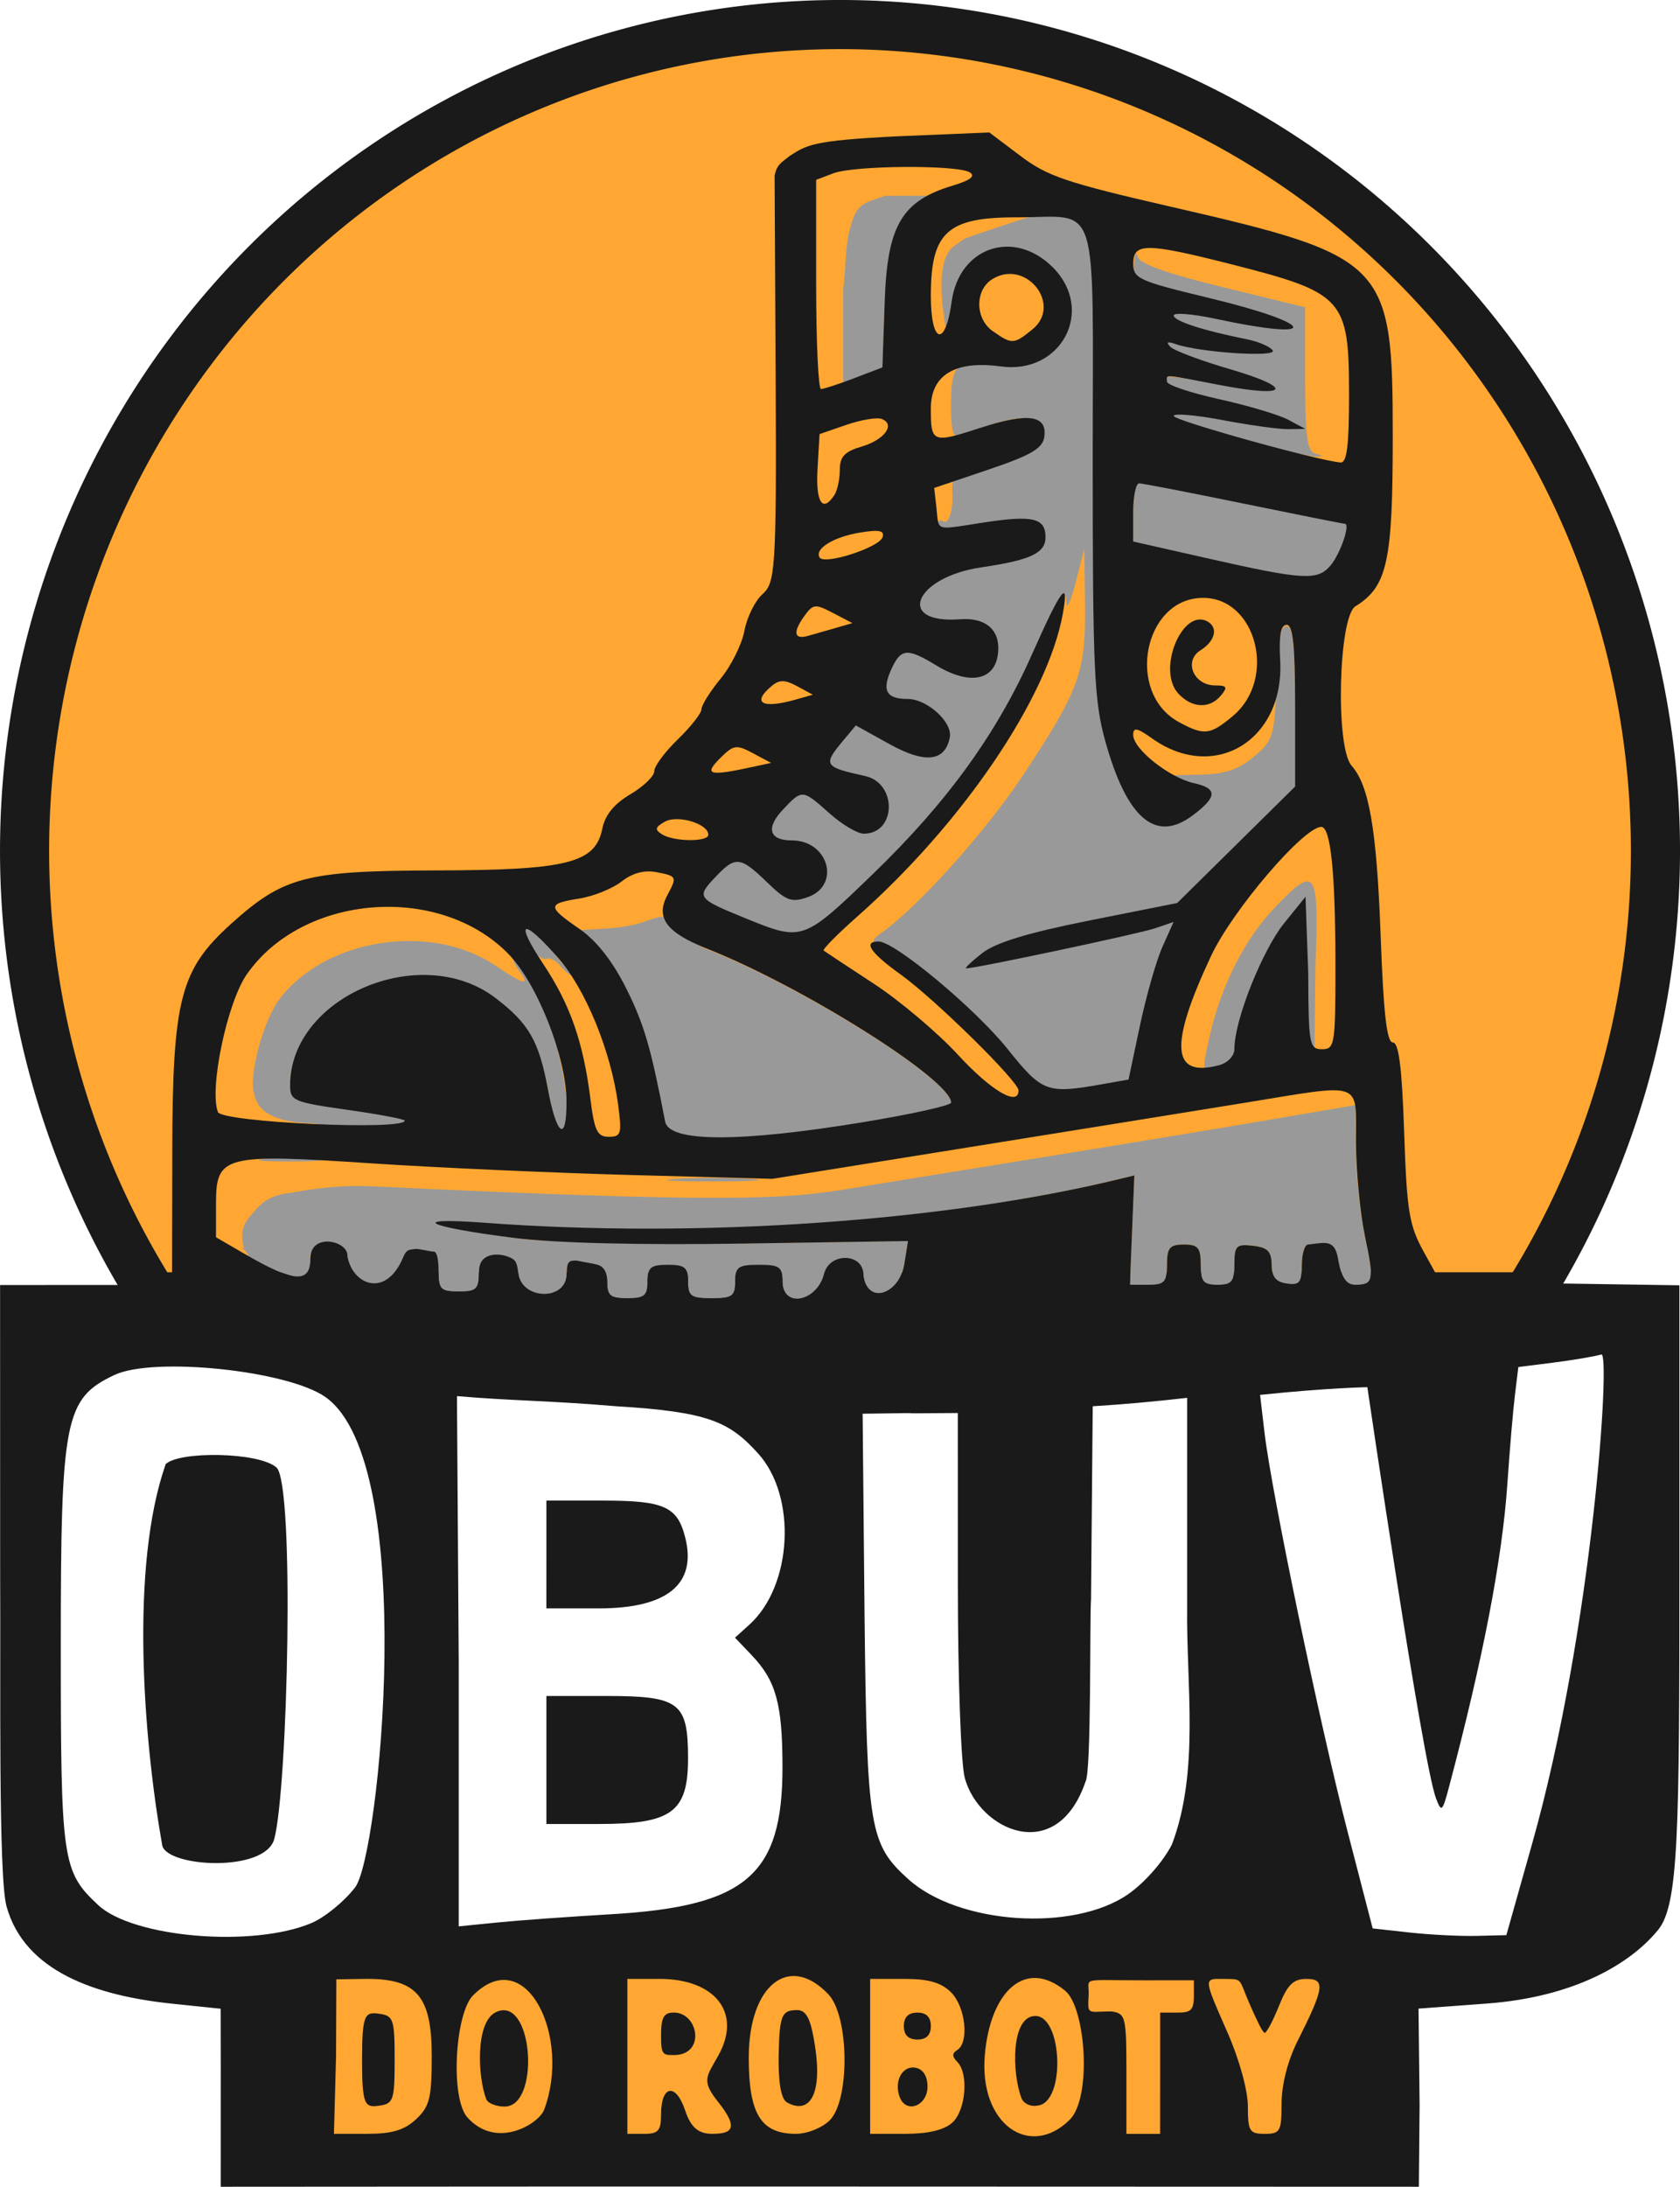 <?xml version="1.0" encoding="UTF-8" standalone="no"?>
<!-- Created with Inkscape (http://www.inkscape.org/) -->

<svg
   width="65.903mm"
   height="85.744mm"
   viewBox="0 0 65.903 85.744"
   version="1.1"
   id="svg1"
   sodipodi:docname="logo_9.svg"
   inkscape:version="1.3.2 (091e20e, 2023-11-25, custom)"
   inkscape:export-filename="logo_9_1024x787_bg_white.png"
   inkscape:export-xdpi="303.33954"
   inkscape:export-ydpi="303.33954"
   xmlns:inkscape="http://www.inkscape.org/namespaces/inkscape"
   xmlns:sodipodi="http://sodipodi.sourceforge.net/DTD/sodipodi-0.dtd"
   xmlns:xlink="http://www.w3.org/1999/xlink"
   xmlns="http://www.w3.org/2000/svg"
   xmlns:svg="http://www.w3.org/2000/svg">
  <sodipodi:namedview
     id="namedview1"
     pagecolor="#ffffff"
     bordercolor="#000000"
     borderopacity="0.25"
     inkscape:showpageshadow="2"
     inkscape:pageopacity="0.0"
     inkscape:pagecheckerboard="0"
     inkscape:deskcolor="#d1d1d1"
     inkscape:document-units="mm"
     inkscape:zoom="1"
     inkscape:cx="232.5"
     inkscape:cy="125.5"
     inkscape:window-width="2560"
     inkscape:window-height="1369"
     inkscape:window-x="-8"
     inkscape:window-y="-8"
     inkscape:window-maximized="1"
     inkscape:current-layer="g92887"
     showgrid="false">
    <inkscape:grid
       id="grid4"
       units="mm"
       originx="-16.339"
       originy="-5.302"
       spacingx="1"
       spacingy="1"
       empcolor="#0099e5"
       empopacity="0.302"
       color="#0099e5"
       opacity="0.149"
       empspacing="5"
       dotted="false"
       gridanglex="30"
       gridanglez="30"
       visible="false" />
  </sodipodi:namedview>
  <defs
     id="defs1">
    <linearGradient
       id="linearGradient7"
       inkscape:collect="always">
      <stop
         style="stop-color:#999999;stop-opacity:1;"
         offset="0"
         id="stop7" />
      <stop
         style="stop-color:#999999;stop-opacity:1"
         offset="1"
         id="stop8" />
    </linearGradient>
    <rect
       x="46.315"
       y="273.474"
       width="153.972"
       height="26.693"
       id="rect4" />
    <linearGradient
       inkscape:collect="always"
       xlink:href="#linearGradient7"
       id="linearGradient8"
       x1="6.007"
       y1="172.627"
       x2="194.405"
       y2="230.625"
       gradientUnits="userSpaceOnUse"
       gradientTransform="matrix(1,0,0,0.996,0,0.856)" />
  </defs>
  <g
     inkscape:label="Layer 1"
     inkscape:groupmode="layer"
     id="layer1"
     transform="translate(-73.489,-134.683)">
    <g
       id="g92887"
       transform="translate(5.962,-12.096)"
       style="display:inline">
      <path
         id="path1"
         style="display:inline;opacity:1;fill:#ffa732;fill-opacity:1"
         d="m 80.415,224.168 39.823,-0.152 0.055,6.95 -40.091,-0.081 z"
         sodipodi:nodetypes="ccccc" />
      <path
         id="path3"
         style="display:inline;opacity:1;fill:#ffa732;fill-opacity:1;stroke:#1a1a1a;stroke-width:1.927;stroke-dasharray:none;stroke-opacity:1;paint-order:normal"
         d="m 100.479,147.742 a 31.988,32.399 0 0 0 -31.988,32.399 31.988,32.399 0 0 0 5.063,17.488 h 53.85 a 31.988,32.399 0 0 0 5.063,-17.488 31.988,32.399 0 0 0 -31.988,-32.399 z" />
      <path
         id="path2"
         style="display:inline;fill:url(#linearGradient8);fill-opacity:1;stroke-width:0.998"
         d="m 91.342,197.023 c 0,-0.393 -0.184,-0.424 -0.417,-0.564 -0.177,-0.106 -0.44,-0.101 -0.67,-0.189 -0.353,-0.022 -0.501,-0.057 -0.501,0.461 0,1.068 -1.777,1.032 -1.901,-0.038 -0.067,-0.578 -0.295,-0.415 -0.666,-0.431 -0.365,-0.016 -0.873,-0.219 -0.873,0.348 0,0.722 -0.084,0.808 -0.794,0.808 -0.706,0 -0.794,-0.088 -0.794,-0.791 0,-0.435 -0.133,-0.698 -0.266,-0.698 -0.134,0 -0.287,0.045 -0.498,-0.036 -0.24,-0.092 -0.531,-0.031 -0.62,0.308 -0.211,0.803 -1.558,2.072 -2.25,-0.068 -0.328,-1.016 -1.488,-0.539 -1.393,-0.051 0.091,0.466 -0.137,0.807 -0.331,0.803 -0.451,-0.008 -2.11,-0.694 -2.11,-0.893 0,-0.088 -0.351,-0.377 -0.205,-0.287 0.163,0.101 -0.297,-0.572 0.265,-1.21 0.35,-0.397 0.596,-0.837 1.634,-0.949 0.991,-0.181 2.026,-0.306 3.195,-0.25 14.039,0.663 16.148,0.511 18.719,0.088 1.382,-0.227 4.835,-0.788 7.673,-1.246 2.838,-0.458 6.737,-1.102 8.665,-1.431 l 3.506,-0.599 0.006,1.745 c 0.003,0.959 0.162,2.486 0.352,3.392 0.371,1.764 0.341,1.91 -0.39,1.91 -0.333,0 -0.526,-0.278 -0.65,-0.938 -0.127,-0.675 -0.335,-0.724 -0.612,-0.618 -0.212,0.081 -0.446,-0.025 -0.579,-0.025 -0.134,0 -0.243,0.364 -0.243,0.809 0,0.687 -0.089,0.796 -0.591,0.725 -0.43,-0.061 -0.592,-0.264 -0.595,-0.743 -0.003,-0.522 -0.156,-0.676 -0.732,-0.742 -0.654,-0.075 -0.728,-9.9e-4 -0.728,0.725 0,0.686 -0.1,0.808 -0.661,0.808 -0.559,0 -0.661,-0.123 -0.661,-0.791 0,-0.668 -0.103,-0.791 -0.661,-0.791 -0.559,0 -0.661,0.123 -0.661,0.791 0,0.687 -0.096,0.791 -0.728,0.791 l -0.728,6.2e-4 0.087,-2.143 0.087,-2.143 -0.617,0.149 c -6.853,1.659 -16.489,2.389 -24.801,1.771 -3.113,-0.231 -2.342,0.002 1.103,0.525 1.596,0.242 4.925,0.141 8.987,0.219 l 6.45,-0.099 -0.15,0.926 c -0.199,1.23 -1.473,1.572 -1.599,0.398 -0.091,-0.853 -1.334,-0.778 -1.55,0 -0.296,1.068 -1.625,1.32 -1.625,0.264 0,-0.577 -0.123,-0.535 -0.934,-0.535 -0.811,0 -0.918,-0.042 -0.918,0.535 0,0.577 -0.115,0.659 -0.926,0.659 -0.811,0 -0.926,-0.082 -0.926,-0.659 0,-0.556 -0.123,-0.609 -0.794,-0.609 -0.67,0 -0.794,0.053 -0.794,0.609 0,0.556 -0.123,0.659 -0.794,0.659 -0.67,0 -0.794,-0.102 -0.794,-0.659 z m 2.722,-4.017 c 0.842,-0.052 2.152,-0.052 2.91,9.9e-4 0.759,0.053 0.07,0.096 -1.531,0.095 -1.601,-5.9e-4 -2.221,-0.044 -1.379,-0.096 z m -16.149,-0.788 c 0.546,-0.057 1.439,-0.057 1.984,0 0.546,0.057 0.099,0.103 -0.992,0.103 -1.091,0 -1.538,-0.046 -0.992,-0.103 z m 15.374,-0.818 c -0.088,-0.229 -0.028,-1.087 -0.161,-1.488 -0.357,-1.081 -0.733,-4.046 -1.64,-5.389 l -1.234,-1.272 1.089,-0.066 c 0.416,-0.025 1.068,-0.117 1.447,-0.261 0.528,-0.2 0.92,-0.306 1.029,-0.023 0.078,0.203 0.62,0.769 1.446,1.096 3.786,1.498 9.572,5.138 9.572,6.022 0,0.803 -11.247,2.159 -11.547,1.381 z m -4.271,-1.92 c -0.35,-1.875 -0.747,-2.562 -2.055,-3.556 -2.938,-2.232 -8.056,-0.043 -8.056,3.446 0,0.738 -1.14,0.996 -1.401,0.317 -0.254,-0.658 0.341,-2.892 0.998,-3.751 1.815,-2.37 5.934,-3.001 8.458,-1.295 1.138,0.769 1.4,0.823 0.922,0.191 -0.321,-0.425 -0.265,-0.62 0.156,-0.239 1.009,0.912 2.283,6.499 1.497,6.499 -0.12,0 -0.353,-0.725 -0.519,-1.612 z m -8.915,0.036 c 1.891,-0.03 3.642,0.922 3.739,1.019 0.097,0.097 -1.127,1.12 -3.973,0.293 -2.669,-0.035 -2.323,-1.304 -2.434,-1.594 z m 26.916,0.227 c -39.63,-37.707 -39.63,-37.707 0,0 z m -0.238,-1.789 c -3.483,-4.339 -5.775,-3.814 -4.723,-4.565 1.435,-0.996 4.126,-3.983 5.603,-6.216 2.203,-3.332 2.459,-4.033 2.43,-6.639 l -0.026,-2.24 -0.34,1.318 c -0.187,0.725 -0.351,1.09 -0.365,0.813 -0.037,-0.741 -0.249,-0.419 -1.345,2.045 -1.382,3.106 -3.333,5.796 -6.228,8.587 -2.749,2.649 -2.684,2.948 -4.926,2.038 l -2.261,-0.999 c 0.495,-0.463 1.3,-1.855 1.903,-1.872 0.325,-0.01 1.135,1.152 1.403,1.402 1.186,1.109 2.66,-0.372 1.578,-1.563 -0.254,-0.279 -1.262,-0.279 -1.458,-0.279 -1.222,-0.475 -0.395,-3.096 1.501,-1.661 0.489,0.435 1.802,1.093 2.049,1.093 1.229,0 -0.12,-1.728 -1.334,-2.031 -0.768,-0.192 -0.829,-1.311 0.112,-1.441 l 0.785,-0.75 1.595,0.785 c 1.025,0.622 1.377,0.855 1.826,0.316 0.474,-0.569 -0.375,-1.338 -1.239,-1.554 -0.734,-0.184 -1.713,-0.585 -1.299,-1.355 0.395,-0.735 0.224,-1.691 2.281,-0.427 1.465,0.9 2.251,0.665 2.251,-0.596 0,-0.74 -0.421,-0.769 -1.195,-0.66 -1.925,-0.121 -1.245,0.278 -2.024,-0.161 -0.993,-0.611 0.581,-2.174 2.557,-2.464 2.05,-0.3 2.696,-0.36 2.598,-1.044 -0.092,-0.648 -0.802,-0.744 -3.061,-0.412 -0.66,0.097 -1.124,0.06 -1.124,-0.089 0,-0.14 0.111,-0.185 0.247,-0.102 0.136,0.084 0.285,-0.231 0.331,-0.7 0.078,-0.796 -0.365,-1.088 1.241,-1.616 1.333,-0.438 1.937,-0.593 2.003,-1.031 0.144,-0.964 -0.61,-0.906 -2.923,-0.022 -0.286,0.109 -0.369,-0.157 -0.369,-1.177 0,-1.531 0.118,-1.886 1.861,-1.648 2.355,0.322 3.791,-2.043 2.128,-3.7 -1.011,-1.007 -2.401,-1.058 -3.34,-0.123 -0.223,0.222 -0.394,1.609 -0.636,2.398 -0.236,0.771 -0.069,1.085 -0.069,0.977 0,-0.392 -0.84,-3.496 0.204,-4.181 0.402,-0.264 0.162,-0.212 1.031,-0.498 1.549,-0.51 2.887,-1.065 3.772,-0.726 2.021,0.772 0.577,7.752 0.614,10.216 0.154,10.578 0.537,11.751 1.942,13.151 0.774,0.771 1.105,0.784 2.015,0.071 0.904,-0.709 0.727,-0.461 -0.212,-1.02 l -0.711,-0.423 1.236,-0.027 c 0.906,-0.02 1.446,-0.203 2.023,-0.686 0.817,-0.684 0.842,-0.781 0.924,-3.492 0.034,-1.116 0.157,-1.647 0.381,-1.647 0.246,0 0.331,0.809 0.331,3.164 v 3.164 l -2.313,2.278 -2.052,3.172 c -0.302,0.486 -1.178,2.736 -1.522,3.87 l -0.648,2.142 -1.032,0.183 c -2.177,0.385 -2.526,0.367 -3.894,-1.338 z m 8.215,-0.618 c 0.457,-1.959 1.37,-3.748 2.536,-4.969 1.621,-1.698 1.742,-1.521 1.597,2.333 l -0.044,3.674 -0.725,-3.221 0.367,-3.139 -0.868,1.047 c -0.816,0.984 -1.91,3.789 -1.91,4.896 0,0.275 -0.109,0.499 -0.243,0.499 -0.134,0 -0.464,0.283 -0.684,0.367 -0.351,0.134 -0.318,-0.236 -0.025,-1.488 z m 4.853,-1.185 c -52.46,-34.114 -52.46,-34.114 0,0 z m -30.357,-1.513 c -0.18,-0.216 -0.42,-0.335 -0.533,-0.266 -0.113,0.07 -0.575,-0.227 -0.813,-0.588 -0.624,-0.949 0.199,-0.853 1.079,0.324 0.424,0.567 0.829,0.922 0.746,0.922 -0.083,0 -0.299,-0.177 -0.479,-0.392 z m 25.464,-15.902 -2.977,-0.672 v -1.137 c 0,-0.625 0.096,-1.261 0.223,-1.261 0.127,0 2.001,0.405 4.124,0.84 2.122,0.435 3.92,0.774 3.985,0.774 0.234,0 -0.215,1.288 -0.606,1.738 -0.505,0.581 -1.072,0.547 -4.75,-0.283 z m 1.191,-4.714 c -3.014,-0.776 -3.646,-1.391 -0.864,-0.862 1.055,0.2 2.348,0.405 2.712,0.4 l 0.409,-0.031 -0.339,-0.223 c -0.345,-0.227 -1.584,-0.558 -2.712,-0.807 -1.128,-0.248 -1.999,-0.569 -2.051,-0.689 -0.149,-0.349 -0.248,-0.351 2.117,0.026 2.583,0.412 2.895,0.226 0.342,-0.516 -1.134,-0.33 -2.181,-0.722 -2.326,-0.871 -0.18,-0.184 -0.185,-0.421 0.131,-0.31 0.938,0.329 3.957,0.655 3.784,0.376 -0.092,-0.149 -0.451,-0.268 -0.919,-0.361 -1.715,-0.342 -2.992,-0.814 -2.992,-1.03 0,-0.121 0.943,-0.103 1.852,0.091 4.201,0.898 3.624,0.37 -0.335,-0.676 l -2.977,-0.714 0.031,-0.696 c 0.017,-0.383 0.081,-0.512 0.141,-0.288 0.076,0.28 1.129,0.657 3.343,1.198 l 3.232,0.789 v 2.815 c 0,2.279 0.076,2.836 0.397,2.923 0.353,0.096 0.353,0.108 0,0.113 -0.218,0.003 -1.558,-0.293 -2.977,-0.659 z m -16.553,-5.925 c -32.205,-6.06 -32.205,-6.06 0,0 z m 1.008,0.037 c 0.133,-0.947 0.038,-1.893 0.414,-2.84 0.231,-0.631 0.771,-0.646 1.223,-0.836 h 1.637 l -0.777,0.807 c -0.736,0.764 -0.385,0.946 -0.868,3.409 l -0.09,2.602 -0.769,0.267 -0.77,0.267 z"
         sodipodi:nodetypes="cscssssssscssscscscccsscccssssscccsssssscccsssccsssssssssssccccccccscccscscscsscccscsscsccccccccccccccccssccccsccssccccsscsccsccsccscsssssssssscssscsscsscccscsccccscccsssscccssscssssccssscscccccsssssscsscscccscscccccccccccccccccc" />
      <path
         style="display:inline;fill:#1a1a1a;stroke-width:0.999"
         d="m 76.187,227.761 -0.004,-2.219 -1.886,-0.196 c -2.993,-0.31 -5.802,-1.254 -6.513,-3.815 -0.328,-1.183 -0.226,-8.924 -0.251,-12.942 l -0.003,-11.424 3.373,-4.2e-4 3.373,-4.2e-4 0.009,-5.217 c 0.011,-5.99 0.307,-7.14 2.305,-8.942 2.054,-1.853 2.939,-2.084 8.004,-2.096 5.2,-0.011 6.29,-0.284 6.562,-1.643 0.107,-0.532 0.463,-0.968 1.097,-1.342 0.517,-0.304 0.939,-0.712 0.939,-0.907 0,-0.194 0.417,-0.757 0.926,-1.249 0.509,-0.493 0.926,-1.024 0.926,-1.18 0,-0.156 0.339,-0.698 0.754,-1.203 0.415,-0.505 0.834,-1.348 0.931,-1.873 0.097,-0.525 0.413,-1.167 0.701,-1.428 0.5,-0.452 0.563,-0.835 0.524,-8.474 l -0.041,-7.937 c 0.083,-0.44 0.258,-0.513 0.595,-0.783 0.676,-0.423 0.852,-0.601 4.222,-0.767 l 3.606,-0.15 1.198,0.902 c 1.067,0.813 1.805,1.063 5.939,2.013 8.456,1.943 8.689,2.184 8.689,8.994 0,4.928 -0.211,5.889 -1.464,6.67 -0.668,0.416 -0.791,5.532 -0.15,6.252 0.691,0.777 0.987,2.518 1.14,6.691 0.111,3.029 0.241,4.16 0.477,4.16 0.234,0 0.358,0.978 0.444,3.516 0.105,3.105 0.195,3.653 0.767,4.689 l 0.648,1.172 4.691,0.072 4.691,0.072 v 11.085 c 0,10.305 -0.025,13.198 -0.834,14.189 -1.091,1.336 -3.288,2.633 -6.722,2.889 l -2.677,0.198 0.042,3.761 -0.029,3.224 c -15.648,-0.005 -31.409,-0.015 -47,1.8e-4 z m 7.664,2.111 c 0.531,-0.498 0.612,-0.829 0.612,-2.49 0,-2.316 -0.585,-3.011 -2.533,-3.011 l -1.209,0.018 -0.012,3.021 -0.082,3.038 1.306,-5.2e-4 c 0.976,-3.9e-4 1.46,-0.146 1.918,-0.575 z M 81.73,227.547 c 0,-1.805 0.113,-1.888 0.683,-1.807 0.548,0.078 0.595,0.222 0.595,1.801 0,1.579 -0.048,1.724 -0.595,1.801 -0.57,0.081 -0.683,0.009 -0.683,-1.796 z m 7.14,1.963 c 1.078,-2.863 -0.709,-6.565 -2.784,-4.494 -0.711,0.71 -0.905,4.038 -0.22,4.793 1.156,1.276 2.804,0.23 3.003,-0.299 z M 86.979,225.677 c 1.427,-0.681 1.741,3.473 0.456,3.691 -0.255,0.049 -0.752,-0.07 -0.833,-0.279 -0.332,-0.856 -0.44,-3.022 0.377,-3.412 z m 6.48,4.006 c 0,-1.151 0.583,-1.247 0.947,-0.146 0.233,0.704 0.562,0.91 1.058,0.91 0.756,0 1.076,-0.192 0.237,-1.246 -0.677,-0.851 -0.461,-0.986 0.008,-1.83 0.935,-1.682 -0.144,-2.999 -2.308,-2.999 h -1.264 v 3.038 3.038 h 0.661 c 0.553,0 0.661,-0.125 0.661,-0.764 z m 0,-3.091 c 0,-0.707 0.107,-0.9 0.501,-0.9 0.969,0 1.259,1.661 0.01,1.666 -0.445,0.002 -0.511,-0.007 -0.511,-0.766 z m 6.615,3.327 c 0.798,-0.797 0.768,-4.071 -0.046,-4.936 -1.537,-1.633 -3.129,-0.374 -3.129,2.476 0,2.217 0.478,2.988 1.852,2.988 0.441,0 1.029,-0.235 1.323,-0.528 z m -1.676,-0.704 c -0.262,-0.146 -0.343,-0.937 -0.325,-1.867 0.031,-1.603 0.139,-1.738 0.709,-1.753 0.412,-0.011 0.562,0.43 0.714,1.398 0.298,1.895 -0.203,2.721 -1.098,2.222 z m 6.484,0.796 c 0.534,-0.482 0.653,-1.93 0.196,-2.386 -0.207,-0.207 -0.207,-0.337 0,-0.465 0.475,-0.293 0.325,-1.694 -0.242,-2.26 -0.388,-0.387 -0.882,-0.528 -1.852,-0.528 h -1.323 v 3.038 3.038 h 1.368 c 0.902,0 1.533,-0.149 1.852,-0.437 z m -2.059,-0.996 c -0.241,-0.626 0.1,-1.259 0.624,-1.158 0.293,0.056 0.464,0.33 0.464,0.742 0,0.753 -0.835,1.072 -1.087,0.416 z m 0.161,-2.793 c 0,-0.352 0.176,-0.528 0.529,-0.528 0.353,0 0.529,0.176 0.529,0.528 0,0.352 -0.176,0.528 -0.529,0.528 -0.353,0 -0.529,-0.176 -0.529,-0.528 z m 6.507,3.671 c 0.874,-0.87 0.63,-4.393 -0.181,-5.058 -1.567,-1.284 -2.941,0.034 -3.151,2.528 -0.23,2.728 1.781,4.074 3.332,2.53 z m -1.893,-0.843 c -0.376,-0.979 -0.425,-3.224 0.545,-3.224 1.068,0 1.199,3.442 0.065,3.516 -0.255,0.049 -0.53,-0.082 -0.61,-0.292 z m 5.44,-0.979 v -2.377 h 0.661 c 0.532,0 0.661,-0.073 0.661,-0.672 v -0.596 l -1.918,0.002 c -2.647,0.003 -2.17,-0.146 -2.211,0.6 -0.042,0.78 -0.047,0.627 0.888,0.619 0.567,0.08 0.595,0.198 0.595,2.443 v 2.359 h 0.661 0.661 z m 4.763,1.18 c 0,-0.733 0.243,-1.68 0.627,-2.443 1.051,-2.088 1.1,-2.435 0.345,-2.435 -0.512,0 -0.741,0.225 -1.074,1.057 -0.233,0.581 -0.485,1.057 -0.56,1.057 -0.075,0 -0.297,-0.463 -0.56,-1.057 -0.49,-1.106 -0.261,-1.045 -1.056,-1.057 -0.789,-0.012 -0.793,-0.058 0.161,2.113 0.457,1.04 0.794,2.263 0.794,2.884 0,0.974 0.064,1.078 0.661,1.078 0.608,0 0.661,-0.096 0.661,-1.197 z m -38.069,-7.063 c 0.527,-0.22 1.3,-0.849 1.72,-1.398 0.957,-1.172 2.513,-16.634 -1.157,-19.231 -1.474,-1.043 -6.748,-1.594 -8.284,-0.865 -1.945,0.924 -2.1,1.708 -2.1,10.637 0,8.429 0.057,8.825 1.463,10.143 1.364,1.279 6.05,1.68 8.358,0.714 z m -5.706,-17.998 c 0.518,-0.517 3.641,-0.483 4.344,0.127 0.724,0.628 0.447,12.589 -0.084,14.569 -0.355,1.324 -4.191,1.112 -4.394,0.256 -0.738,-4.15 -1.276,-10.932 0.134,-14.952 z m 53.598,14.9 c 2.394,-8.475 3.087,-19.322 2.721,-19.201 -0.278,0.079 -1.124,0.222 -1.881,0.318 l -1.376,0.174 -0.134,1.1 c -0.074,0.605 -0.207,2.169 -0.296,3.477 -0.201,2.947 -0.955,6.859 -2.289,11.887 -0.261,0.982 -0.297,1.013 -0.512,0.443 -0.531,-1.407 -2.692,-16.117 -2.692,-16.117 0,0 -1.568,0.026 -4.208,0.302 l 0.174,1.479 c 0.276,2.348 2.165,11.422 3.25,15.611 l 0.993,3.83 1.455,0.161 c 0.8,0.088 1.98,0.148 2.622,0.132 l 1.167,-0.029 z m -36.149,2.749 c 5.31,-0.307 6.747,-1.533 6.747,-5.756 0,-2.489 -0.251,-3.402 -1.213,-4.409 l -0.65,-0.681 0.562,-0.508 c 1.692,-1.529 1.873,-5.026 0.347,-6.713 -1.128,-1.247 -1.946,-1.636 -5.575,-1.854 -2.7,-0.228 -4.033,-0.207 -6.241,-0.397 l 0.07,10.436 v 10.355 l 1.521,-0.152 c 0.837,-0.084 2.831,-0.228 4.432,-0.321 z m -2.514,-6.051 v -2.509 h 2.34 c 2.885,0 3.216,0.252 3.216,2.445 0,2.103 -0.636,2.574 -3.475,2.574 h -2.081 z m 0,-8.057 v -2.113 h 2.23 c 2.392,0 2.911,0.234 3.217,1.452 0.458,1.82 -0.705,2.774 -3.381,2.774 h -2.067 z m 22.819,13.321 c 0.65,-0.451 1.377,-1.277 1.721,-1.956 1.092,-2.891 0.555,-6.274 0.595,-9.341 v -8.166 c -1.284,0.144 -2.401,0.25 -3.704,0.33 l -0.066,7.549 c -0.058,0.811 0.019,6.811 -0.219,7.177 -1.13,3.291 -4.161,1.91 -4.732,-0.143 -0.153,-0.551 -0.273,-3.892 -0.274,-7.648 l -0.001,-6.67 c -3.735,0.035 0.007,-0.028 -3.734,0.028 l 0.076,8 c 0.094,8.282 0.193,8.876 1.717,10.251 1.964,1.773 6.471,2.081 8.621,0.59 z M 92.93,197.032 c 0,-0.558 0.123,-0.66 0.794,-0.66 0.67,0 0.794,0.103 0.794,0.66 0,0.579 0.115,0.66 0.926,0.66 0.811,0 0.926,-0.082 0.926,-0.66 0,-0.579 0.115,-0.66 0.926,-0.66 0.811,0 0.926,0.082 0.926,0.66 0,1.059 1.421,0.828 1.625,-0.264 0.166,-0.888 1.55,-0.888 1.55,0 0,1.183 1.4,0.833 1.599,-0.399 l 0.15,-0.928 -6.45,0.099 c -4.071,0.063 -7.386,-0.018 -8.987,-0.22 -3.511,-0.441 -4.241,-0.825 -1.128,-0.593 8.312,0.619 17.973,-0.046 24.826,-1.709 l 0.617,-0.15 -0.087,2.148 -0.087,2.148 0.728,-6.2e-4 c 0.632,-5.4e-4 0.728,-0.105 0.728,-0.793 0,-0.669 0.103,-0.792 0.661,-0.792 0.559,0 0.661,0.123 0.661,0.792 0,0.669 0.103,0.792 0.661,0.792 0.562,0 0.661,-0.122 0.661,-0.81 0,-0.728 0.074,-0.802 0.728,-0.726 0.576,0.066 0.728,0.221 0.732,0.744 0.003,0.481 0.165,0.683 0.595,0.745 0.502,0.072 0.591,-0.038 0.591,-0.726 0,-0.446 0.109,-0.811 0.243,-0.811 0.748,-0.09 1.064,-0.207 1.192,0.645 0.124,0.661 0.317,0.94 0.65,0.94 0.731,0 0.761,-0.147 0.39,-1.914 -0.191,-0.908 -0.349,-2.573 -0.352,-3.699 -0.007,-2.421 0.351,-2.297 -4.371,-1.529 -1.746,0.284 -6.628,1.071 -10.848,1.748 l -7.673,1.232 -5.556,-0.15 c -3.056,-0.083 -7.64,-0.289 -10.186,-0.458 -5.783,-0.385 -6.085,-0.306 -6.085,1.583 v 1.316 l 1.124,0.653 c 1.94,1.127 2.58,1.17 2.58,0.172 0,-1.02 1.504,-0.694 1.452,-0.076 0.205,1.127 1.51,1.646 2.18,0.051 0.136,-0.324 0.204,-0.307 0.514,-0.344 0.223,0.017 0.557,0.106 0.691,0.106 0.134,0 0.19,0.345 0.19,0.781 0,0.704 0.088,0.792 0.794,0.792 0.709,0 0.794,-0.086 0.794,-0.81 0,-0.691 0.704,-0.73 1.14,-0.562 0.285,0.11 0.347,0.191 0.399,0.646 0.124,1.073 1.901,1.108 1.901,0.038 0,-0.519 0.095,-0.546 0.419,-0.528 0.243,0.059 0.596,0.103 0.794,0.16 0.215,0.063 0.375,0.266 0.375,0.66 0,0.558 0.123,0.66 0.794,0.66 0.67,0 0.794,-0.103 0.794,-0.66 z m -1.154,-6.934 c -0.281,-2.106 -1.28,-4.542 -2.368,-5.776 -1.405,-1.594 -1.707,-1.453 -0.566,0.263 1.052,1.581 1.567,3.056 1.845,5.279 0.157,1.257 0.27,1.489 0.721,1.489 0.485,0 0.519,-0.117 0.367,-1.255 z m 9.555,0.691 c 1.928,-0.315 3.506,-0.664 3.506,-0.776 0,-0.888 -5.785,-4.534 -9.582,-6.039 -1.595,-0.632 -2.022,-1.214 -1.545,-2.103 0.384,-0.717 0.373,-0.74 -0.439,-0.895 -0.473,-0.09 -0.939,0.036 -1.363,0.369 -0.354,0.278 -1.102,0.579 -1.663,0.668 -1.257,0.201 -1.256,0.314 0.016,1.191 0.663,0.458 1.295,1.26 1.825,2.319 0.705,1.408 0.97,2.314 1.534,5.236 0.156,0.809 2.883,0.82 7.711,0.031 z m -11.581,-0.823 c -0.009,-1.745 -1.144,-4.622 -2.285,-5.788 -2.709,-2.77 -8.068,-2.347 -10.26,0.81 -0.77,1.11 -1.478,4.488 -1.13,5.394 0.156,0.405 7.33,0.735 7.33,0.338 0,-0.058 -1.012,-0.248 -2.249,-0.424 -2.117,-0.3 -2.249,-0.356 -2.249,-0.96 0,-3.471 5.132,-5.654 8.056,-3.426 1.308,0.996 1.705,1.685 2.055,3.564 0.347,1.865 0.739,2.129 0.731,0.493 z m 17.733,-0.429 c 0,-0.356 -3.292,-3.592 -4.629,-4.551 -1.19,-0.853 -1.485,-1.295 -0.861,-1.291 0.639,0.005 3.784,2.624 5.053,4.208 1.369,1.709 1.542,1.774 3.719,1.388 l 1.032,-0.183 0.447,-2.113 c 0.246,-1.162 0.643,-2.552 0.883,-3.089 l 0.436,-0.976 -0.725,0.248 c -0.62,0.212 -7.033,1.572 -7.412,1.572 -0.072,0 0.209,-0.267 0.625,-0.594 0.531,-0.417 1.787,-0.8 4.205,-1.282 l 3.449,-0.687 2.313,-2.283 2.313,-2.283 v -3.171 c 0,-2.361 -0.085,-3.171 -0.331,-3.171 -0.232,-2.6e-4 -0.308,0.412 -0.254,1.387 0.174,3.133 -2.571,4.811 -5.022,3.069 -0.594,-0.422 -0.744,-0.45 -0.744,-0.138 0,0.553 1.423,1.68 2.389,1.892 0.931,0.204 0.914,0.54 -0.068,1.271 -1.447,1.078 -2.574,0.112 -3.419,-2.932 -0.434,-1.561 -0.49,-2.821 -0.49,-10.957 0,-10.584 0.319,-9.566 -2.999,-9.57 -2.708,-0.003 -3.351,0.586 -3.351,3.072 0,1.895 0.569,2.055 0.817,0.23 0.291,-2.138 2.441,-2.866 3.966,-1.343 1.674,1.671 0.342,4.213 -2.037,3.887 -1.786,-0.244 -2.746,0.33 -2.746,1.643 0,1.358 0.053,1.379 1.963,0.759 1.861,-0.604 2.616,-0.492 2.487,0.368 -0.067,0.447 -0.525,0.713 -2.201,1.279 l -2.117,0.715 0.086,0.767 c 0.107,0.956 -0.103,0.889 1.851,0.589 1.933,-0.296 2.429,-0.179 2.429,0.577 0,0.622 -0.588,0.898 -2.514,1.18 -2.63,0.386 -3.388,2.23 -0.836,2.036 0.933,-0.071 1.498,0.353 1.498,1.123 0,1.248 -1.035,1.537 -2.441,0.682 -1.131,-0.688 -1.38,-0.667 -1.753,0.151 -0.383,0.839 -0.203,1.169 0.638,1.169 0.766,0 1.771,0.915 1.654,1.507 -0.188,0.951 -0.964,1.039 -2.358,0.267 l -1.329,-0.735 -0.504,0.603 c -0.794,0.951 -0.747,1.026 0.863,1.378 1.275,0.279 1.234,2.263 -0.047,2.263 -0.247,0 -0.849,-0.357 -1.338,-0.792 -1.072,-0.955 -1.077,-0.956 -1.834,-0.152 -0.682,0.725 -0.541,1.208 0.353,1.208 1.439,0 1.929,1.765 0.618,2.225 -0.633,0.222 -0.838,0.146 -1.598,-0.589 -1.05,-1.016 -1.238,-1.033 -2.036,-0.184 -0.739,0.785 -0.707,0.827 1.25,1.623 2.179,0.886 2.221,0.871 4.96,-1.775 2.895,-2.796 4.847,-5.493 6.228,-8.606 1.15,-2.591 1.462,-2.999 1.204,-1.575 -0.599,3.302 -3.942,8.224 -8.057,11.862 -0.784,0.693 -1.38,1.296 -1.323,1.339 0.057,0.043 0.938,0.625 1.959,1.293 1.021,0.668 2.509,1.923 3.307,2.79 1.295,1.407 2.377,2.046 2.377,1.405 z m 7.871,-0.992 c 0.334,-0.089 0.595,-0.365 0.595,-0.629 0,-1.168 1.124,-3.911 1.939,-4.921 l 0.852,-1.055 0.107,3.007 c 0.01,2.792 0.043,2.972 0.54,2.972 0.502,0 0.529,-0.175 0.526,-3.368 -0.003,-3.569 -0.187,-5.349 -0.554,-5.349 -0.691,0 -3.482,3.265 -4.323,5.057 -1.652,3.522 -1.559,4.787 0.315,4.286 z m -20.042,-9.036 c 0,-0.431 -1.2,-0.792 -1.702,-0.512 -0.387,0.216 -0.409,0.31 -0.115,0.496 0.466,0.294 1.818,0.306 1.818,0.016 z m 1.695,-2.649 0.769,-0.167 -0.712,-0.38 c -0.653,-0.349 -0.76,-0.332 -1.291,0.198 -0.649,0.648 -0.431,0.71 1.234,0.348 z m 18.891,-2.013 c 1.728,-1.452 0.92,-4.625 -1.177,-4.625 -2.334,0 -3.058,3.727 -0.947,4.871 0.991,0.537 1.225,0.51 2.124,-0.246 z m -2.156,-0.882 c -0.851,-0.939 0.191,-3.41 1.181,-2.8 0.398,0.246 0.258,0.763 -0.302,1.112 -0.674,0.42 -0.273,1.378 0.577,1.378 0.461,0 0.498,0.066 0.223,0.396 -0.445,0.535 -1.148,0.499 -1.679,-0.087 z m -14.99,0.242 0.661,-0.188 -0.612,-0.332 c -0.475,-0.258 -0.697,-0.262 -0.992,-0.018 -0.816,0.676 -0.393,0.917 0.943,0.538 z m 1.57,-2.809 0.644,-0.186 -0.756,-0.395 c -0.692,-0.362 -0.786,-0.355 -1.107,0.084 -0.482,0.658 -0.44,0.967 0.112,0.813 0.255,-0.071 0.753,-0.213 1.107,-0.315 z m 19.386,-2.431 c 0.391,-0.451 0.807,-1.651 0.572,-1.651 -0.065,0 -1.854,-0.357 -3.977,-0.792 -2.122,-0.436 -3.963,-0.792 -4.091,-0.792 -0.127,0 -0.232,0.513 -0.232,1.14 v 1.14 l 2.977,0.673 c 3.678,0.832 4.246,0.866 4.75,0.283 z m -17.561,-1.122 c 0.087,-0.261 -0.125,-0.306 -0.87,-0.186 -1.047,0.17 -1.81,0.638 -1.598,0.98 0.187,0.302 2.332,-0.388 2.468,-0.794 z m -1.89,-1.652 c 0.118,-0.182 0.214,-0.627 0.214,-0.991 0,-0.516 0.186,-0.715 0.852,-0.911 0.905,-0.266 1.346,-0.873 0.789,-1.086 -0.184,-0.07 -0.807,0.035 -1.385,0.233 l -1.05,0.362 -0.08,1.361 c -0.077,1.313 0.198,1.743 0.66,1.031 z m 20.19,-3.914 c 0,-3.807 -0.191,-4.016 -4.696,-5.157 -3.256,-0.825 -3.77,-0.825 -3.77,-0.006 0,0.586 0.215,0.683 2.977,1.347 4.24,1.02 4.465,1.718 0.265,0.819 -0.909,-0.195 -1.654,-0.255 -1.654,-0.133 0,0.216 1.15,0.59 2.864,0.932 0.468,0.093 0.926,0.292 1.019,0.441 0.173,0.279 -2.876,0.077 -3.813,-0.253 -0.317,-0.111 -0.381,-0.077 -0.202,0.108 0.146,0.15 1.192,0.542 2.326,0.873 2.553,0.745 2.337,1.146 -0.342,0.634 -2.352,-0.45 -2.117,-0.434 -2.117,-0.142 0,0.131 0.923,0.441 2.051,0.69 1.128,0.249 2.348,0.613 2.712,0.808 l 0.661,0.356 -0.661,0.01 c -0.364,0.006 -1.525,-0.154 -2.58,-0.355 -1.055,-0.201 -1.918,-0.274 -1.918,-0.162 0,0.177 5.672,1.757 6.548,1.824 0.244,0.019 0.331,-0.669 0.331,-2.634 z m -19.414,-0.67 1.109,-0.423 0.09,-2.598 c 0.103,-2.97 0.67,-3.933 2.668,-4.531 0.689,-0.206 0.904,-0.372 0.672,-0.518 -0.478,-0.303 -4.531,-0.277 -5.35,0.034 l -0.679,0.258 v 4.101 c 0,2.255 0.085,4.101 0.19,4.101 0.104,0 0.689,-0.19 1.299,-0.423 z m 6.989,-1.91 c 1.2,-0.97 -0.256,-2.795 -1.573,-1.972 -0.684,0.428 -0.674,1.549 0.019,2.034 0.758,0.53 0.826,0.527 1.554,-0.062 z"
         id="path92887"
         sodipodi:nodetypes="ccsscccccsssssssssssccsccsssssssscccssscccccssscccsssscsssssssscsssssssscccssssssssccssccsssssssssscccsssssssssssscsscscccccsscsscsccccsssssssssssssssssssssscsscscssscccssccscscsscsscccccsccsssccccssscccccccccsccccscccssssssssscsssscccsssssscccssssscsscccsccscscssssssscsssccscssssccssccssssccccsssssssccscsscsccsssscccsscssscsscsssssccscccsccsccsssccssssssssssscssssccscsccscsssscssccssscsscssccssccccccccccscccccscssscsscsscscscccssccsssssscccsssccccssccccsssscsscccscccs" />
    </g>
  </g>
</svg>
